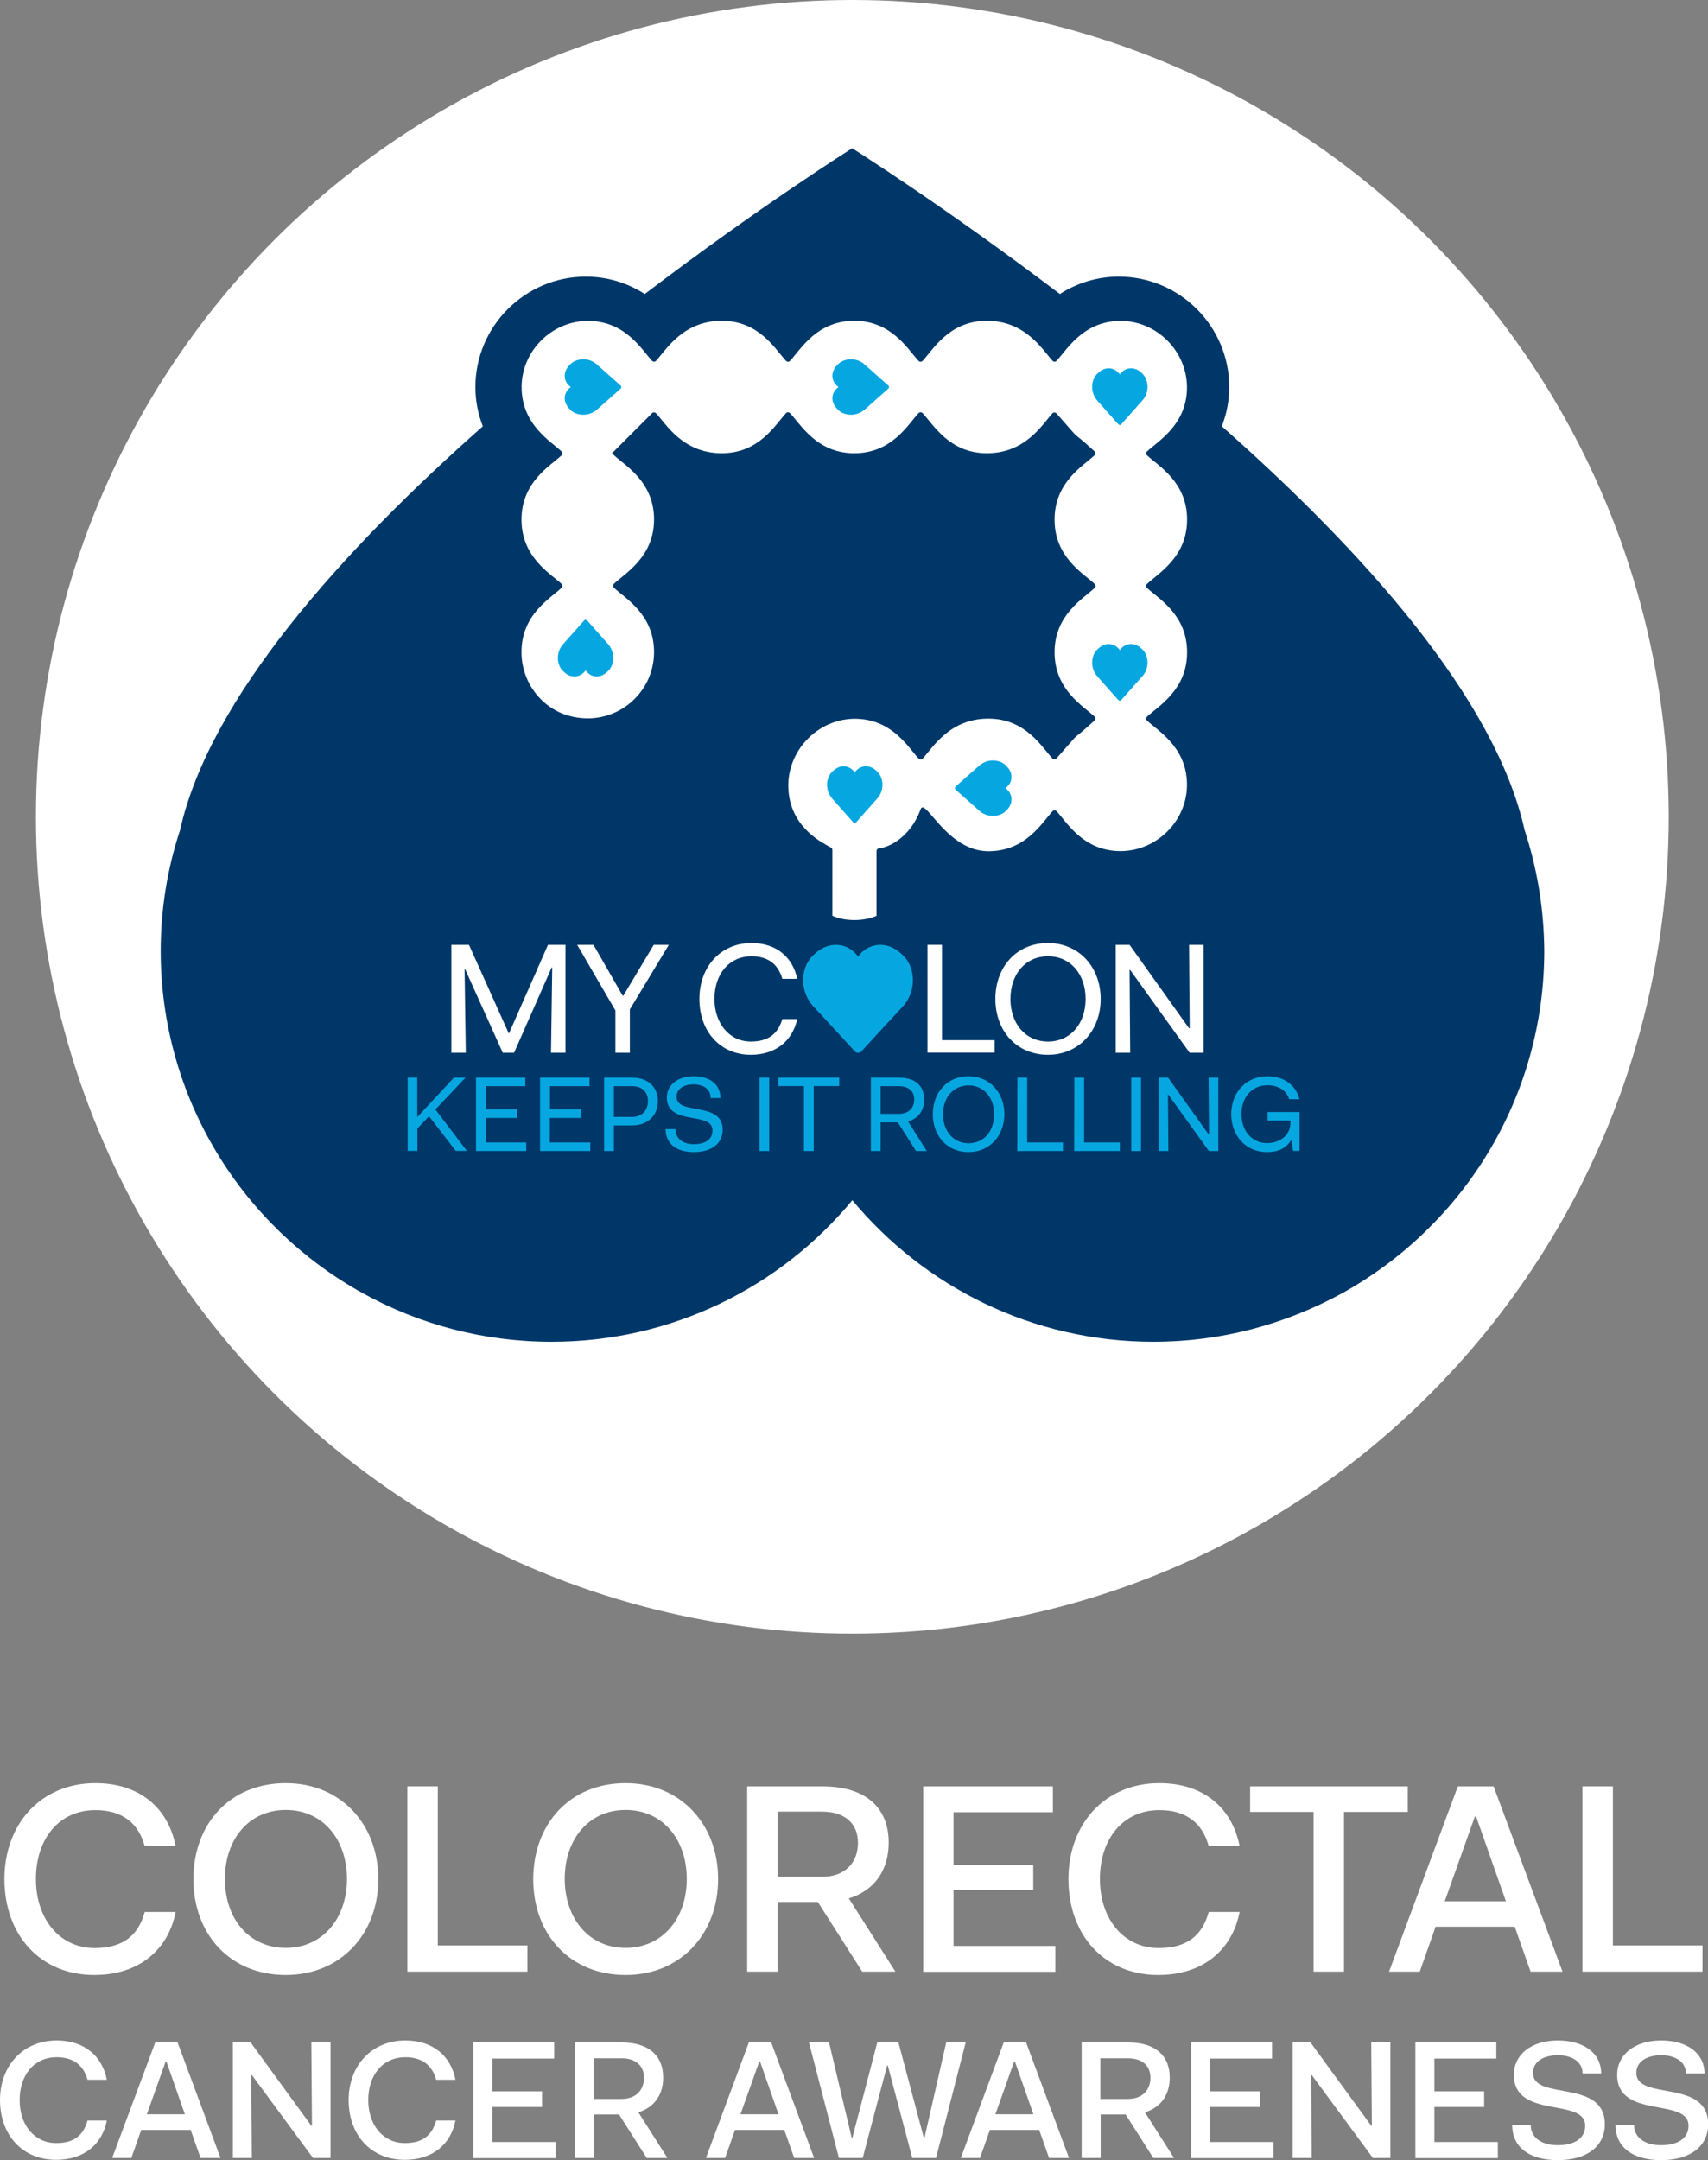 <?xml version="1.0" encoding="utf-8"?>
<!-- Generator: Adobe Illustrator 25.4.1, SVG Export Plug-In . SVG Version: 6.00 Build 0)  -->
<svg version="1.1" id="Layer_1" xmlns="http://www.w3.org/2000/svg" xmlns:xlink="http://www.w3.org/1999/xlink" x="0px" y="0px"
	 viewBox="0 0 1122.4 1418.8" style="enable-background:new 0 0 1122.4 1418.8;" xml:space="preserve">
<rect x="0" y="0" width="1122.4" height="1418.8" fill="#808080" stroke="none"/>
<style type="text/css">
	.st0{fill:#FFFFFF;}
	.st1{fill:#003769;}
	.st2{fill:#06A7E0;}
	.st3{display:none;opacity:0.4;}
	.st4{display:inline;}
	.st5{fill:none;}
</style>
<g>
	<g>
		<g>
			<g>
				<circle class="st0" cx="560.1" cy="536.5" r="536.5"/>
			</g>
			<g>
				<g>
					<g>
						<path class="st1" d="M1001.9,545.3c-19.3-87-106.9-183.9-199-265.3c3.2-8.2,4.9-16.9,4.9-25.7c0-40-32.6-72.6-72.6-72.6
							c-13.8,0-27.2,4-38.7,11.4C620.3,135.3,560,97.4,560,97.4s-60.2,37.8-136.3,95.7c-11.5-7.4-24.9-11.4-38.7-11.4
							c-40,0-72.6,32.6-72.6,72.6c0,8.9,1.7,17.6,4.9,25.7c-92.1,81.4-179.6,178.3-199,265.3c-8.2,24.9-12.7,51.5-12.7,79.2
							c0,96.8,53.6,181.1,132.8,224.9c36.8,20.3,79,31.9,124.1,31.9c79.4,0,150.6-36.2,197.6-93c47.2,56.8,118.3,93,197.9,93
							c44.9,0,87.1-11.7,124-31.9c79.1-43.8,132.8-128.1,132.8-224.9C1014.6,596.8,1010.1,570.2,1001.9,545.3"/>
					</g>
					<g>
						<path class="st2" d="M404.1,297.8C401.9,300,401.6,300.3,404.1,297.8"/>
					</g>
					<g>
						<path class="st0" d="M780.1,428.4c0-24.7-18.8-35.2-26.3-42.2c-0.8-0.7-0.8-1.9,0-2.7c7.4-7,26.3-17.6,26.3-42.2
							c0-24.7-18.8-35.2-26.3-42.2c-0.8-0.7-0.8-1.9,0-2.6c7.2-6.8,25.3-17,26.2-40.4c0.9-25.1-20.2-46.3-45.3-45.3
							c-23.4,0.9-33.6,19-40.4,26.2c-0.7,0.8-1.9,0.8-2.6,0c-6.6-7.1-17.6-26.3-43.2-26.3c-24.7,0-35.2,18.8-42.2,26.3
							c-0.7,0.8-1.9,0.8-2.7,0c-7-7.4-17.6-26.3-42.2-26.3c-24.7,0-35.2,18.8-42.2,26.3c-0.7,0.8-1.9,0.8-2.7,0
							c-7-7.5-17.5-26.3-42.2-26.3c-25.6,0-36.6,19.2-43.2,26.3c-0.7,0.8-1.9,0.7-2.6,0c-6.8-7.3-17-25.3-40.4-26.2
							c-25.1-1-46.3,20.1-45.3,45.2c0.9,23.4,19,33.7,26.2,40.5c0.8,0.7,0.8,1.9,0,2.6c-7.5,7-26.3,17.5-26.3,42.2
							s18.8,35.2,26.3,42.2c0.8,0.7,0.8,1.9,0,2.6c-7.5,7.1-26.7,17.7-26.3,43c0.3,19,13,36.1,31.4,41.1
							c29.2,7.9,55.7-13.9,55.7-41.9c0-24.7-18.8-35.2-26.3-42.2c-0.8-0.7-0.8-1.9,0-2.7c7.4-7,26.3-17.6,26.3-42.2
							c0-26.3-21.3-36.5-27.6-43.5l0,0l0,0c0.3-0.3,4.2-4.2,26.3-26.3c0.7-0.7,1.9-0.7,2.6,0c6.6,7.1,17.6,26.3,43.2,26.3
							c24.7,0,35.2-18.8,42.2-26.3c0.7-0.8,1.9-0.8,2.7,0c7,7.4,17.6,26.3,42.2,26.3c24.7,0,35.2-18.8,42.2-26.3
							c0.7-0.8,1.9-0.8,2.7,0c7,7.4,17.6,26.3,42.2,26.3c25.5,0,36.5-19,43.1-26.2c0.7-0.8,2-0.7,2.7,0.1
							c20.4,23.1,5.6,7.1,24.9,24.8c0.8,0.7,0.8,1.9,0,2.7c-7.5,7-26.2,17.6-26.2,42.2c0,24.7,18.8,35.2,26.3,42.2
							c0.8,0.7,0.8,1.9,0,2.7c-7.4,7-26.3,17.6-26.3,42.2s18.7,35.2,26.2,42.2c0.8,0.7,0.8,2,0,2.7c-19.2,17.5-4.8,2.1-24.9,24.8
							c-0.7,0.8-2,0.8-2.7,0.1c-7-7.5-17.6-26.2-42.1-26.2c-25.6,0-36.6,19.2-43.2,26.3c-0.7,0.8-1.9,0.7-2.6,0
							c-6.5-7-16.2-23.9-37.6-26c-27-2.7-50.4,20.6-47.9,47.7c2.2,24.4,23,33.9,27.9,36.7c0.6,0.3,0.9,0.9,0.9,1.6V588v13.5
							c3.7,1.7,8.8,2.8,14.5,2.8s10.8-1.1,14.5-2.8V588v-29c0-1,0.7-1.7,1.7-1.8c6.1-0.6,20.4-6.8,27.3-25.7
							c3-8,17.1,27.6,44.5,27.6c24.7,0,35.2-18.8,42.2-26.3c0.7-0.8,1.9-0.8,2.6,0c6.8,7.3,17,25.3,40.4,26.2
							c25.1,0.9,46.3-20.2,45.3-45.3c-0.9-23.4-19-33.6-26.2-40.4c-0.8-0.7-0.8-1.9,0-2.6C761.3,463.7,780.1,453.1,780.1,428.4"/>
					</g>
					<g>
						<path class="st2" d="M561.7,540.5c-0.4,0-0.8-0.2-1.1-0.5c-0.1-0.1-11.1-12.5-13.4-15.1c-5.4-5.9-4.1-13.7-1.1-17.2
							c2.6-2.9,5.3-4.4,8.2-4.4c3,0,5.6,1.5,7.4,4c1.8-2.6,4.4-4,7.4-4s5.7,1.5,8.2,4.4c3,3.5,4.3,11.4-1.1,17.1
							c-2.3,2.6-13.3,14.9-13.4,15.1C562.5,540.3,562.1,540.5,561.7,540.5"/>
					</g>
					<g>
						<path class="st2" d="M735.9,279.1c-0.4,0-0.8-0.2-1.1-0.5c-0.1-0.1-11.1-12.5-13.4-15.1c-5.4-5.9-4.1-13.7-1.1-17.2
							c2.6-2.9,5.3-4.4,8.2-4.4c3,0,5.6,1.5,7.4,4c1.8-2.6,4.4-4,7.4-4s5.7,1.5,8.2,4.4c3,3.5,4.3,11.4-1.1,17.1
							c-2.3,2.6-13.3,14.9-13.4,15.1C736.7,279,736.3,279.1,735.9,279.1"/>
					</g>
					<g>
						<path class="st2" d="M735.9,460.2c-0.4,0-0.8-0.2-1.1-0.5c-0.1-0.1-11.1-12.5-13.4-15.1c-5.4-5.9-4.1-13.7-1.1-17.2
							c2.6-2.9,5.3-4.4,8.2-4.4c3,0,5.6,1.5,7.4,4c1.8-2.6,4.4-4,7.4-4s5.7,1.5,8.2,4.4c3,3.5,4.3,11.4-1.1,17.1
							c-2.3,2.6-13.3,14.9-13.4,15.1C736.7,460.1,736.3,460.2,735.9,460.2"/>
					</g>
					<g>
						<path class="st2" d="M584.2,254.2c0,0.4-0.2,0.8-0.5,1.1c-0.1,0.1-12.5,11.1-15.1,13.4c-5.9,5.4-13.7,4.1-17.2,1.1
							c-2.9-2.6-4.4-5.3-4.4-8.2c0-3,1.5-5.6,4-7.4c-2.6-1.8-4-4.4-4-7.4s1.5-5.7,4.4-8.2c3.5-3,11.4-4.3,17.1,1.1
							c2.6,2.3,14.9,13.3,15.1,13.4C584.1,253.4,584.2,253.8,584.2,254.2"/>
					</g>
					<g>
						<path class="st2" d="M627.5,517.7c0-0.4,0.2-0.8,0.5-1.1c0.1-0.1,12.5-11.1,15.1-13.4c5.9-5.4,13.7-4.1,17.2-1.1
							c2.9,2.6,4.4,5.3,4.4,8.2c0,3-1.5,5.6-4,7.4c2.6,1.8,4,4.4,4,7.4s-1.5,5.7-4.4,8.2c-3.5,3-11.4,4.3-17.1-1.1
							c-2.6-2.3-14.9-13.3-15.1-13.4C627.7,518.5,627.5,518.1,627.5,517.7"/>
					</g>
					<g>
						<path class="st2" d="M408.3,254.2c0,0.4-0.2,0.8-0.5,1.1c-0.1,0.1-12.5,11.1-15.1,13.4c-5.9,5.4-13.7,4.1-17.2,1.1
							c-2.9-2.6-4.4-5.3-4.4-8.2c0-3,1.5-5.6,4-7.4c-2.6-1.8-4-4.4-4-7.4s1.5-5.7,4.4-8.2c3.5-3,11.4-4.3,17.1,1.1
							c2.6,2.3,14.9,13.3,15.1,13.4C408.1,253.4,408.3,253.8,408.3,254.2"/>
					</g>
					<g>
						<path class="st2" d="M384.8,407.1c0.4,0,0.8,0.2,1.1,0.5c0.1,0.1,11.1,12.5,13.4,15.1c5.4,5.9,4.1,13.7,1.1,17.2
							c-2.6,2.9-5.3,4.4-8.2,4.4c-3,0-5.6-1.5-7.4-4c-1.8,2.6-4.4,4-7.4,4s-5.7-1.5-8.2-4.4c-3-3.5-4.3-11.4,1.1-17.1
							c2.3-2.6,13.3-14.9,13.4-15.1C384,407.3,384.4,407.1,384.8,407.1"/>
					</g>
				</g>
				<g class="st3">
					<g class="st4">
						<polygon class="st0" points="335.9,674.8 311.7,636.3 311.7,690.5 302.9,690.5 302.9,620 311.2,620 336.3,660.5 361.1,620 
							369.1,620 369.1,690.5 360.2,690.5 360.2,636.3 336.4,674.8 						"/>
					</g>
					<g class="st4">
						<polygon class="st0" points="429.9,620 439.5,620 413.8,661.5 413.8,690.5 404.9,690.5 404.9,661.5 379.4,620 389.3,620 
							409.6,653.3 						"/>
					</g>
					<g class="st4">
						<g>
							<path class="st0" d="M504,619c8.1,0,14.3,2.3,18.9,6.1v9.5c-5.7-5.3-11.6-7.5-18.8-7.5c-14.2,0-24.1,11.1-24.1,28.1
								s9.9,28.1,24.1,28.1c7.2,0,13.1-2.3,18.8-7.5v9.5c-4.6,3.8-10.8,6.1-18.9,6.1c-18.8,0-33-14.2-33-36.3
								C470.9,633.2,485.2,619,504,619"/>
						</g>
					</g>
					<g class="st4">
						<polygon class="st0" points="613.1,620 622.1,620 622.1,682.3 658,682.3 658,690.5 613.1,690.5 						"/>
					</g>
					<g class="st4">
						<g>
							<path class="st0" d="M694.9,627.1c-13.5,0-22.7,11.6-22.7,28.1s9.2,28.1,22.7,28.1c13.7,0,22.8-11.6,22.8-28.1
								C717.7,638.7,708.5,627.1,694.9,627.1 M694.9,691.5c-18.5,0-31.8-15-31.8-36.3s13.3-36.3,31.8-36.3
								c18.6,0,31.9,14.9,31.9,36.3C726.8,676.5,713.4,691.5,694.9,691.5"/>
						</g>
					</g>
					<g class="st4">
						<polygon class="st0" points="794.1,690.5 787.4,690.5 748.1,634.5 748.1,690.5 739.4,690.5 739.4,620 748,620 785.5,673.6 
							785.5,620 794.1,620 						"/>
					</g>
				</g>
				<g>
					<g>
						<path class="st2" d="M563.9,691.5c-0.8,0-1.6-0.3-2.2-1c-0.2-0.2-21.9-23.9-26.6-28.8c-10.7-11.2-8.1-26.2-2.1-32.8
							c5.1-5.6,10.4-8.3,16.3-8.3c5.9,0,11.1,2.8,14.6,7.7c3.5-4.9,8.7-7.7,14.6-7.7c5.9,0,11.3,2.8,16.3,8.4
							c5.9,6.6,8.4,21.7-2.1,32.7c-4.6,4.9-26.4,28.5-26.6,28.8C565.5,691.2,564.7,691.5,563.9,691.5"/>
					</g>
				</g>
				<g>
					<g>
						<path class="st0" d="M296.7,620.6h11.5l26.1,58.1h0.2l25.6-58.1h11.5v70.9h-9.5l0.8-56h-0.4l-24.7,56h-7.4l-24.7-54.8h-0.4
							l0.8,54.8h-9.5v-70.9H296.7z"/>
					</g>
					<g>
						<path class="st0" d="M404.4,663.7l-25.1-43.1H390l19.2,33.4h0.4l20-33.4h9.9L413.9,663v28.5h-9.5V663.7z"/>
					</g>
					<g>
						<path class="st0" d="M493.8,619.4c16.7,0,27.1,9.5,30.1,23.5h-9.8c-2.8-9.6-9.3-14.8-20.3-14.8c-14.5,0-24.3,11.5-24.3,28
							c0,16.1,9.8,28,23.9,28c11.8,0,17.9-5.3,20.7-14.8h9.8c-3,14-13.8,23.5-30.5,23.5c-19.9,0-33.8-15.1-33.8-36.7
							C459.6,635.1,473.5,619.4,493.8,619.4z"/>
					</g>
					<g>
						<path class="st5" d="M563.9,619.4c20.2,0,34.6,15.7,34.6,36.7s-14.4,36.7-34.6,36.7c-20.7,0-34.6-15.7-34.6-36.7
							C529.3,635.1,543.2,619.4,563.9,619.4z M563.9,684.1c14.9,0,24.7-11.9,24.7-28s-9.8-28-24.7-28s-24.7,11.9-24.7,28
							C539.2,672.1,549,684.1,563.9,684.1z"/>
					</g>
					<g>
						<path class="st0" d="M609.5,620.6h9.5v62.6h34.6v8.2h-44.1V620.6z"/>
					</g>
					<g>
						<path class="st0" d="M688.7,619.4c20.2,0,34.6,15.7,34.6,36.7s-14.4,36.7-34.6,36.7c-20.7,0-34.6-15.7-34.6-36.7
							C654.1,635.1,668,619.4,688.7,619.4z M688.7,684.1c14.9,0,24.7-11.9,24.7-28s-9.8-28-24.7-28S664,640,664,656.1
							C664,672.1,673.7,684.1,688.7,684.1z"/>
					</g>
					<g>
						<path class="st0" d="M733.2,620.6h9.1l39.1,54.8h0.4l-0.4-54.8h9.5v70.9h-9.1l-39.1-54.4h-0.4l0.4,54.4h-9.5V620.6z"/>
					</g>
				</g>
			</g>
		</g>
		<g>
			<path class="st2" d="M267.8,707.8h6.4v25.9l24.1-25.9h7.6l-19.8,20.9l20.7,27.2h-7.3l-17.6-22.8l-7.6,8.1v14.7h-6.4v-48.1H267.8z
				"/>
			<path class="st2" d="M312.7,707.8h32.5v5.6h-26v15.3h20.7v5.6h-20.7v16.1h26.6v5.6h-33v-48.2H312.7z"/>
			<path class="st2" d="M354.9,707.8h32.5v5.6h-26v15.3H382v5.6h-20.7v16.1h26.6v5.6h-33V707.8z"/>
			<path class="st2" d="M397,707.8h18.2c11,0,17.1,6.4,17.1,15.4s-6.1,16-17.1,16h-11.8V756H397V707.8z M403.4,713.4v20.2h12
				c7,0,10.4-4.8,10.4-10.4s-3.4-9.8-10.4-9.8H403.4z"/>
			<path class="st2" d="M443.9,741.7c0,5.9,4.5,9.8,12,9.8c7.9,0,12.3-3.3,12.3-9c0-5.3-5-6.7-10.9-7.8l-3.1-0.6
				c-7.8-1.3-16-3.5-16-13.2c0-8.1,7-14,17.6-14c10.4,0,17.6,5.1,17.6,14.3H467c0-5.9-4.8-9-11.2-9c-6.2,0-11.2,2.8-11.2,8.1
				c0,5.4,5.4,6.7,11.8,7.8l3.1,0.6c7.6,1.5,15.4,3.6,15.4,13.4c0,8.7-7,14.6-19,14.6c-11.8,0-18.5-5.8-18.5-15.1h6.5V741.7z"/>
			<path class="st2" d="M499.1,707.8h6.4V756h-6.4V707.8z"/>
			<path class="st2" d="M511.5,707.8h40v5.5h-16.8V756h-6.4v-42.7h-16.8V707.8z"/>
			<path class="st2" d="M572.3,707.8h18.2c11,0,16.8,5.3,16.8,14.3c0,7.2-3.6,12.5-10.6,14.4L609,756h-7l-12-18.8h-11.3V756h-6.4
				V707.8z M578.7,713.4v18.2h12c6.7,0,10.1-4.2,10.1-9.5s-3.6-8.7-10.1-8.7H578.7z"/>
			<path class="st2" d="M636.5,706.9c13.7,0,23.5,10.6,23.5,24.9s-9.8,24.9-23.5,24.9c-14.1,0-23.5-10.6-23.5-24.9
				S622.5,706.9,636.5,706.9z M636.5,750.9c10.2,0,16.8-8.1,16.8-19s-6.7-19-16.8-19c-10.2,0-16.8,8.1-16.8,19
				S626.4,750.9,636.5,750.9z"/>
			<path class="st2" d="M668.6,707.8h6.4v42.6h23.5v5.6h-30L668.6,707.8L668.6,707.8z"/>
			<path class="st2" d="M706,707.8h6.4v42.6h23.5v5.6h-30L706,707.8L706,707.8z"/>
			<path class="st2" d="M743.4,707.8h6.4V756h-6.4V707.8z"/>
			<path class="st2" d="M761.4,707.8h6.2l26.6,37.2h0.3l-0.3-37.2h6.4V756h-6.2l-26.6-37h-0.3l0.3,37h-6.4V707.8z"/>
			<path class="st2" d="M848.6,748.9h-0.2c-3.4,5.4-8.5,7.8-15.8,7.8c-13.7,0-23.5-10.6-23.5-24.9s9.8-24.9,23.8-24.9
				c11.5,0,19,6.5,21,15.1h-6.7c-1.5-5-6.2-9.2-14.3-9.2c-10.4,0-17.1,8.1-17.1,19s6.9,19,16.8,19c8.1,0,15.4-4.8,15.4-13.4V736h-15
				v-5.6h21v25.5h-4.2L848.6,748.9z"/>
		</g>
	</g>
	<g>
		<g>
			<path class="st0" d="M62.7,1171.2c29.2,0,47.9,16.5,52.7,41.4H95.1c-4.2-15.4-15-23.7-32.4-23.7c-23.7,0-39.1,18.6-39.1,45.3
				c0,26.2,15.6,45.3,38.6,45.3c18.7,0,28.7-8.3,32.9-23.7h20.3c-4.8,24.9-24.1,41.4-53.4,41.4c-35.7,0-59.1-26.4-59.1-63
				C2.9,1198.1,26.8,1171.2,62.7,1171.2z"/>
			<path class="st0" d="M187.8,1171.2c35.9,0,60.8,26.7,60.8,63c0,36.3-24.9,63-60.8,63c-36.6,0-60.7-26.7-60.7-63
				C127.1,1197.9,151.1,1171.2,187.8,1171.2z M187.8,1279.4c24.2,0,40.2-19.3,40.2-45.3c0-26-15.9-45.3-40.2-45.3
				c-24.1,0-40,19.1-40,45.3C147.8,1260.3,163.7,1279.4,187.8,1279.4z"/>
			<path class="st0" d="M267.7,1173.3h20v104.5h58.9v17.2h-78.9V1173.3z"/>
			<path class="st0" d="M411.1,1171.2c35.9,0,60.8,26.7,60.8,63c0,36.3-24.9,63-60.8,63c-36.6,0-60.7-26.7-60.7-63
				C350.5,1197.9,374.5,1171.2,411.1,1171.2z M411.1,1279.4c24.2,0,40.2-19.3,40.2-45.3c0-26-15.9-45.3-40.2-45.3
				c-24.1,0-40,19.1-40,45.3C371.2,1260.3,387.1,1279.4,411.1,1279.4z"/>
			<path class="st0" d="M491.1,1173.3h49.2c28.5,0,43.7,13.8,43.7,37c0,17.7-9,31.3-26.2,36.6l30.6,48.1h-21.8l-29.2-45.8h-26.4
				v45.8h-20V1173.3z M511.1,1189.9v42.8h29c15.7,0,23.7-9.7,23.7-22.3c0-12.6-8.5-20.5-23.7-20.5H511.1z"/>
			<path class="st0" d="M606.6,1173.3h85.3v17h-65.3v34.5h52.4v16.5h-52.4v36.8h66.9v17h-86.8V1173.3z"/>
			<path class="st0" d="M761.9,1171.2c29.2,0,47.9,16.5,52.7,41.4h-20.3c-4.2-15.4-15-23.7-32.4-23.7c-23.7,0-39.1,18.6-39.1,45.3
				c0,26.2,15.6,45.3,38.6,45.3c18.7,0,28.7-8.3,32.9-23.7h20.3c-4.8,24.9-24.1,41.4-53.4,41.4c-35.7,0-59.1-26.4-59.1-63
				C702.1,1198.1,726,1171.2,761.9,1171.2z"/>
			<path class="st0" d="M821.5,1173.3h103.6v16.8h-41.9V1295h-20v-104.9h-41.7V1173.3z"/>
			<path class="st0" d="M958,1173.3h23.5l45.3,121.7h-21l-10.4-29.5h-52l-10.4,29.5h-20.2L958,1173.3z M969.2,1193.1l-19.8,55.7
				h40.2l-19.6-55.7H969.2z"/>
			<path class="st0" d="M1039.9,1173.3h20v104.5h58.9v17.2h-78.9V1173.3z"/>
		</g>
		<path class="st0" d="M37.3,1340.2c18.2,0,29.9,10.3,32.9,25.8H57.5c-2.6-9.6-9.4-14.8-20.2-14.8c-14.8,0-24.4,11.6-24.4,28.2
			c0,16.3,9.7,28.2,24.1,28.2c11.7,0,17.9-5.2,20.5-14.8h12.7c-3,15.6-15,25.8-33.3,25.8c-22.3,0-36.9-16.4-36.9-39.3
			C0,1357,14.9,1340.2,37.3,1340.2z"/>
		<path class="st0" d="M102,1341.5h14.7l28.2,75.9h-13.1l-6.5-18.4H92.8l-6.5,18.4H73.7L102,1341.5z M108.9,1353.9l-12.4,34.8h25
			l-12.2-34.8H108.9z"/>
		<path class="st0" d="M153.1,1341.5h11.6l39.9,54.7h0.4l-0.4-54.7h12.6v75.9h-11.5l-40.2-54.5h-0.4l0.4,54.5h-12.5V1341.5z"/>
		<path class="st0" d="M266.4,1340.2c18.2,0,29.9,10.3,32.9,25.8h-12.7c-2.6-9.6-9.4-14.8-20.2-14.8c-14.8,0-24.4,11.6-24.4,28.2
			c0,16.3,9.7,28.2,24.1,28.2c11.7,0,17.9-5.2,20.5-14.8h12.7c-3,15.6-15,25.8-33.3,25.8c-22.3,0-36.9-16.4-36.9-39.3
			C229.1,1357,244,1340.2,266.4,1340.2z"/>
		<path class="st0" d="M311,1341.5h53.2v10.6h-40.7v21.5h32.7v10.3h-32.7v23h41.7v10.6H311V1341.5z"/>
		<path class="st0" d="M377.8,1341.5h30.7c17.8,0,27.3,8.6,27.3,23.1c0,11-5.6,19.5-16.3,22.8l19.1,30H425l-18.2-28.6h-16.4v28.6
			h-12.5V1341.5z M390.3,1351.9v26.7h18.1c9.8,0,14.8-6.1,14.8-13.9c0-7.8-5.3-12.8-14.8-12.8H390.3z"/>
		<path class="st0" d="M492.1,1341.5h14.7l28.2,75.9h-13.1l-6.5-18.4h-32.4l-6.5,18.4h-12.6L492.1,1341.5z M499,1353.9l-12.4,34.8
			h25l-12.2-34.8H499z"/>
		<path class="st0" d="M531.6,1341.5h13.2l14.9,62.7h0.4l16.4-62.7h13.9l16.7,62.7h0.4l14.3-62.7h12.8l-19.5,75.9h-15.6l-16.1-60.8
			h-0.4l-16.1,60.8h-15.6L531.6,1341.5z"/>
		<path class="st0" d="M659.6,1341.5h14.7l28.2,75.9h-13.1l-6.5-18.4h-32.4l-6.5,18.4h-12.6L659.6,1341.5z M666.5,1353.9l-12.4,34.8
			h25l-12.2-34.8H666.5z"/>
		<path class="st0" d="M710.7,1341.5h30.7c17.8,0,27.3,8.6,27.3,23.1c0,11-5.6,19.5-16.3,22.8l19.1,30h-13.6l-18.2-28.6h-16.4v28.6
			h-12.5V1341.5z M723.1,1351.9v26.7h18.1c9.8,0,14.8-6.1,14.8-13.9c0-7.8-5.3-12.8-14.8-12.8H723.1z"/>
		<path class="st0" d="M782.7,1341.5h53.2v10.6h-40.7v21.5h32.7v10.3h-32.7v23h41.7v10.6h-54.2V1341.5z"/>
		<path class="st0" d="M849.6,1341.5h11.6l39.9,54.7h0.4l-0.4-54.7h12.6v75.9h-11.5l-40.2-54.5h-0.4l0.4,54.5h-12.5V1341.5z"/>
		<path class="st0" d="M930.1,1341.5h53.2v10.6h-40.7v21.5h32.7v10.3h-32.7v23h41.7v10.6h-54.2V1341.5z"/>
		<path class="st0" d="M1005.9,1395.8c0,7.8,6.7,13.2,17.7,13.2c11.4,0,18.1-4.7,18.1-12.8c0-18.8-46.9-3.9-46.9-33.5
			c0-13,11.3-22.5,28.9-22.5c17,0,28.5,8.3,28.5,21.7h-12.2c0-7.7-7-12-16.2-12c-9.3,0-16.4,4-16.4,11.6c0,18.6,47.2,3.5,47.2,33.8
			c0,14-11.3,23.5-30.9,23.5c-19.3,0-30-9-30-23H1005.9z"/>
		<path class="st0" d="M1073.8,1395.8c0,7.8,6.7,13.2,17.7,13.2c11.4,0,18.1-4.7,18.1-12.8c0-18.8-46.9-3.9-46.9-33.5
			c0-13,11.3-22.5,28.9-22.5c17,0,28.5,8.3,28.5,21.7h-12.2c0-7.7-7-12-16.2-12c-9.3,0-16.4,4-16.4,11.6c0,18.6,47.2,3.5,47.2,33.8
			c0,14-11.3,23.5-30.9,23.5c-19.3,0-30-9-30-23H1073.8z"/>
	</g>
</g>
</svg>
